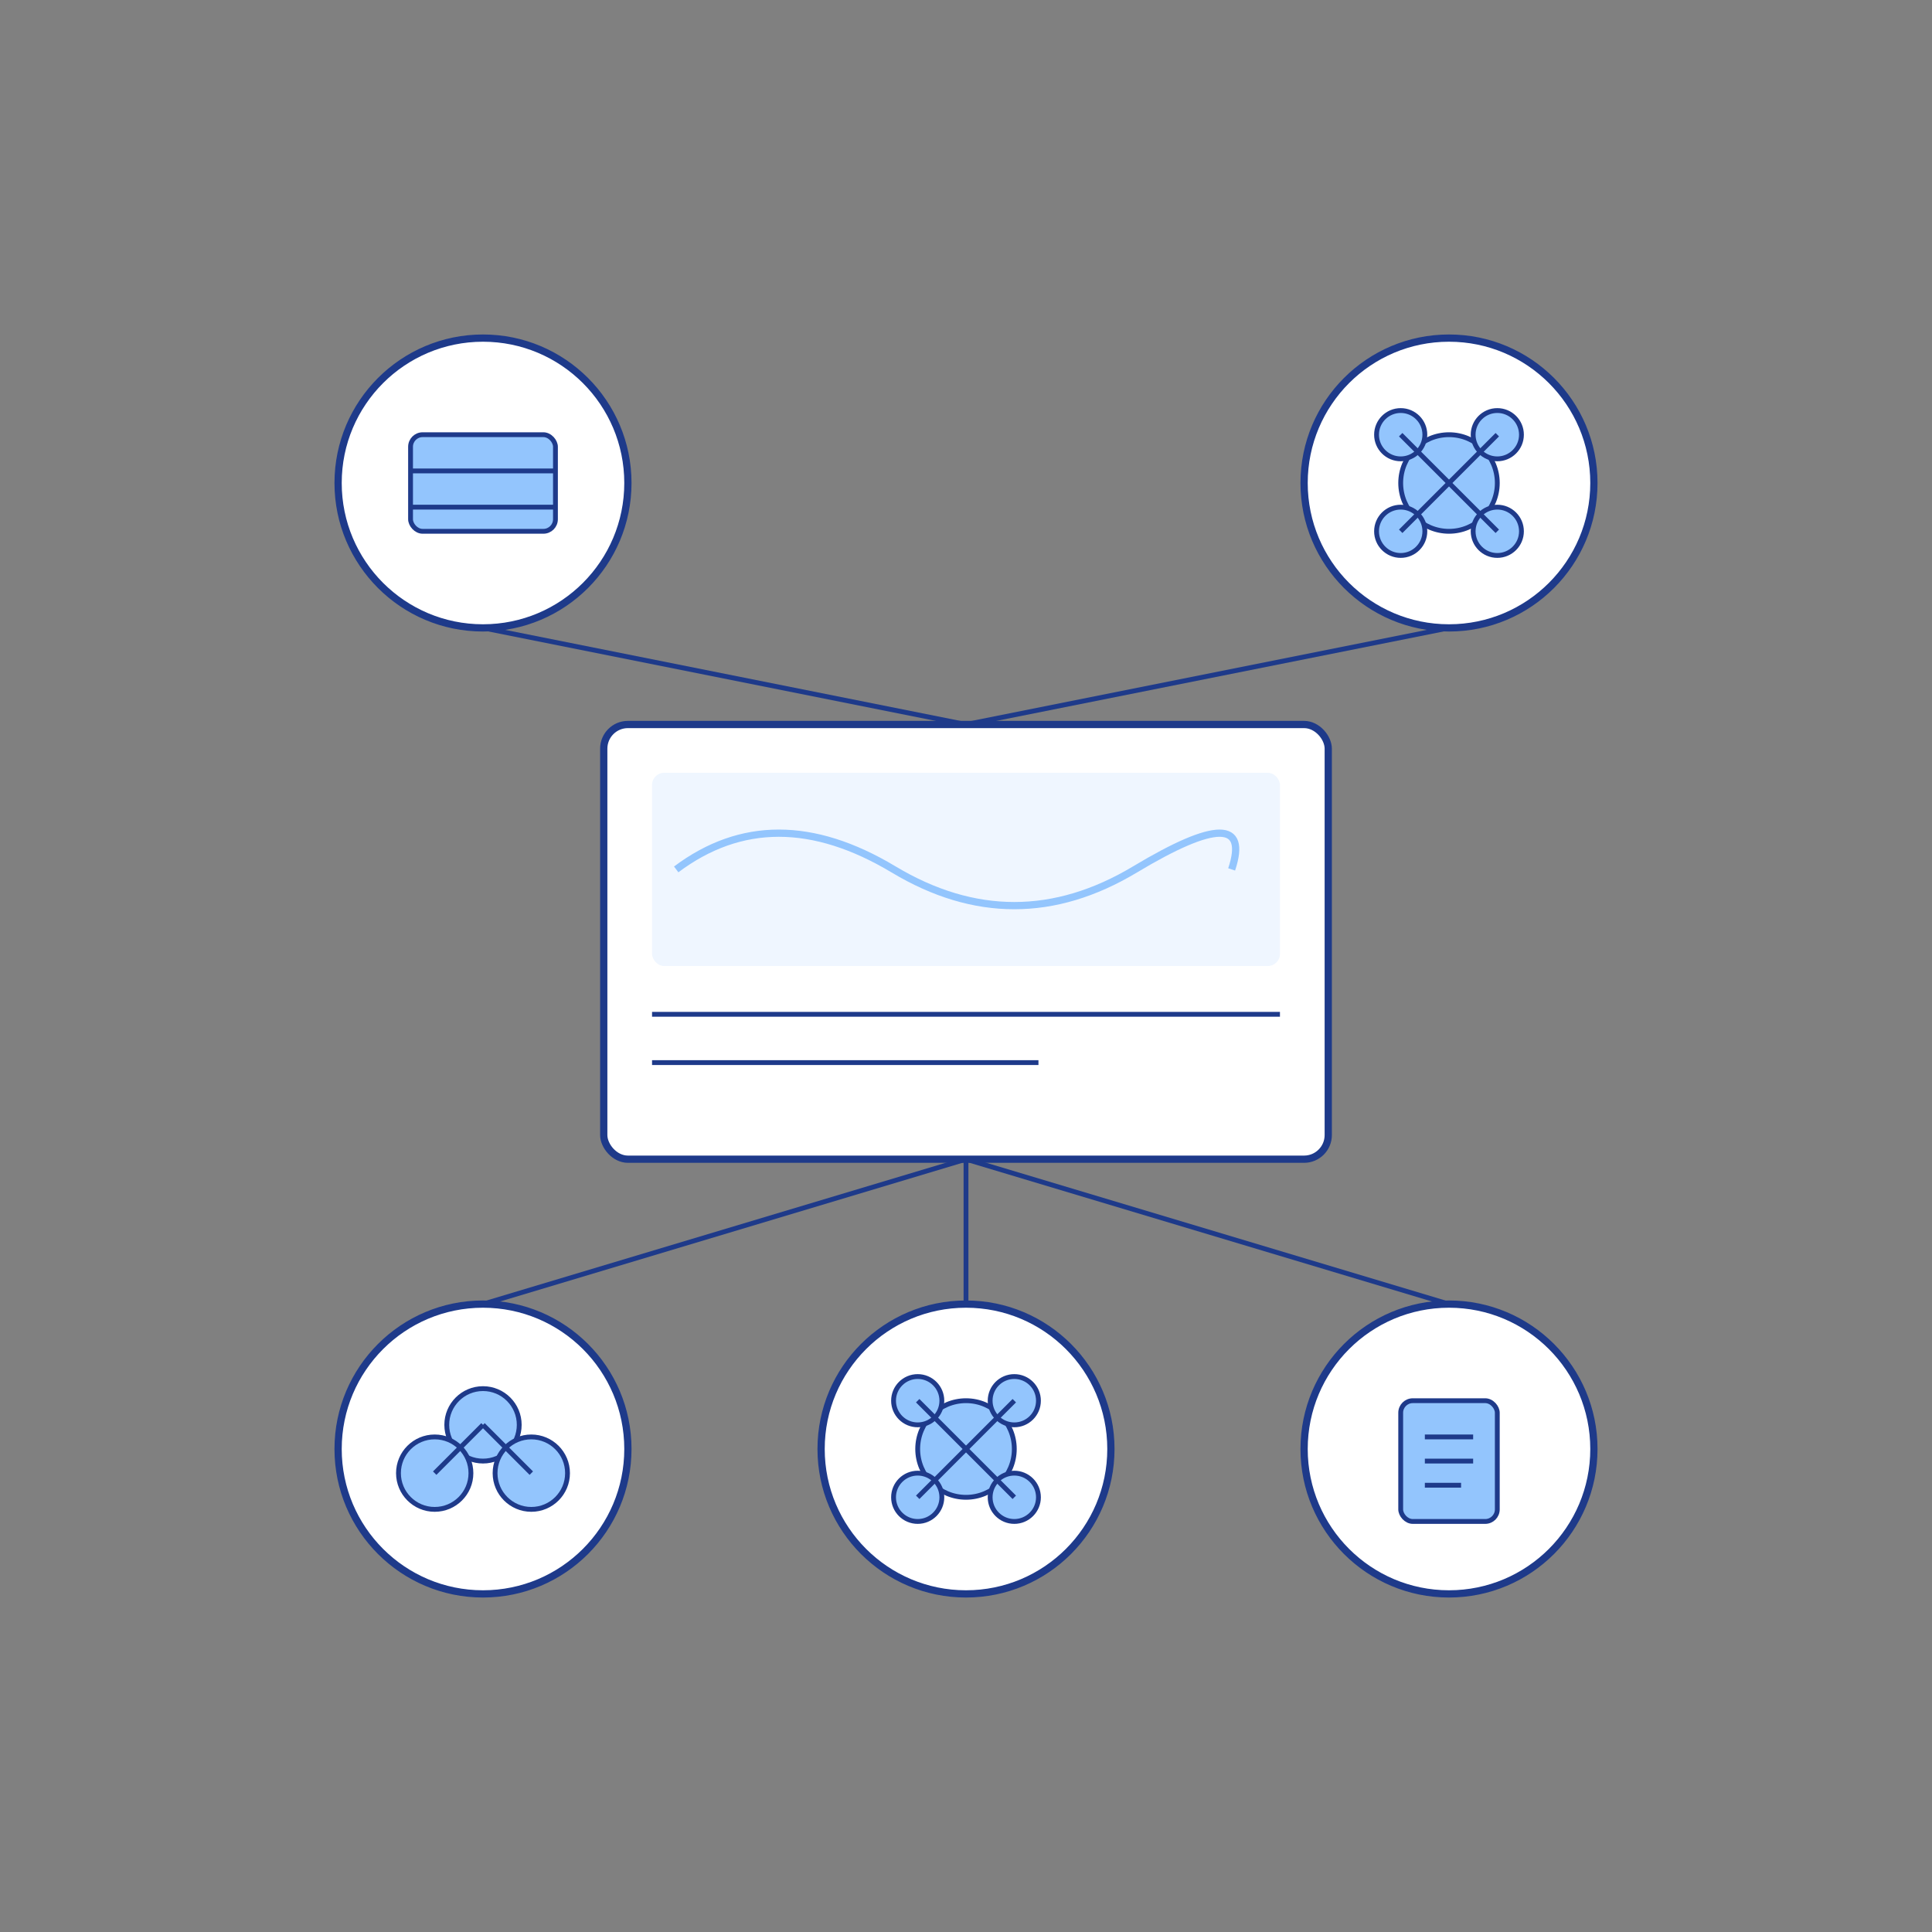 <?xml version="1.0" encoding="UTF-8"?>
<svg width="800" height="800" viewBox="0 0 800 800" xmlns="http://www.w3.org/2000/svg">
    <rect x="0" y="0" width="800" height="800" fill="#808080" stroke="none"/>
    <!-- Database Icon (Top Left) -->
    <circle cx="200" cy="200" r="60" fill="white" stroke="#1E3A8A" stroke-width="3"/>
    <g transform="translate(160,170)">
        <rect x="10" y="10" width="60" height="40" fill="#93C5FD" stroke="#1E3A8A" stroke-width="2" rx="5"/>
        <line x1="10" y1="25" x2="70" y2="25" stroke="#1E3A8A" stroke-width="2"/>
        <line x1="10" y1="40" x2="70" y2="40" stroke="#1E3A8A" stroke-width="2"/>
    </g>

    <!-- Network Icon (Top Right) -->
    <circle cx="600" cy="200" r="60" fill="white" stroke="#1E3A8A" stroke-width="3"/>
    <g transform="translate(560,160)">
        <circle cx="40" cy="40" r="20" fill="#93C5FD" stroke="#1E3A8A" stroke-width="2"/>
        <circle cx="20" cy="20" r="10" fill="#93C5FD" stroke="#1E3A8A" stroke-width="2"/>
        <circle cx="60" cy="20" r="10" fill="#93C5FD" stroke="#1E3A8A" stroke-width="2"/>
        <circle cx="20" cy="60" r="10" fill="#93C5FD" stroke="#1E3A8A" stroke-width="2"/>
        <circle cx="60" cy="60" r="10" fill="#93C5FD" stroke="#1E3A8A" stroke-width="2"/>
        <line x1="40" y1="40" x2="20" y2="20" stroke="#1E3A8A" stroke-width="2"/>
        <line x1="40" y1="40" x2="60" y2="20" stroke="#1E3A8A" stroke-width="2"/>
        <line x1="40" y1="40" x2="20" y2="60" stroke="#1E3A8A" stroke-width="2"/>
        <line x1="40" y1="40" x2="60" y2="60" stroke="#1E3A8A" stroke-width="2"/>
    </g>

    <!-- Central Dashboard -->
    <rect x="250" y="300" width="300" height="180" rx="10" fill="white" stroke="#1E3A8A" stroke-width="3"/>
    <rect x="270" y="320" width="260" height="80" rx="5" fill="#EFF6FF"/>
    <path d="M280 360 Q 320 330, 370 360 Q 420 390, 470 360 Q 520 330, 510 360" fill="none" stroke="#93C5FD" stroke-width="3"/>
    <line x1="270" y1="420" x2="530" y2="420" stroke="#1E3A8A" stroke-width="2"/>
    <line x1="270" y1="440" x2="430" y2="440" stroke="#1E3A8A" stroke-width="2"/>

    <!-- People Network (Bottom Left) -->
    <circle cx="200" cy="600" r="60" fill="white" stroke="#1E3A8A" stroke-width="3"/>
    <g transform="translate(160,560)">
        <circle cx="40" cy="30" r="15" fill="#93C5FD" stroke="#1E3A8A" stroke-width="2"/>
        <circle cx="20" cy="50" r="15" fill="#93C5FD" stroke="#1E3A8A" stroke-width="2"/>
        <circle cx="60" cy="50" r="15" fill="#93C5FD" stroke="#1E3A8A" stroke-width="2"/>
        <line x1="40" y1="30" x2="20" y2="50" stroke="#1E3A8A" stroke-width="2"/>
        <line x1="40" y1="30" x2="60" y2="50" stroke="#1E3A8A" stroke-width="2"/>
    </g>

    <!-- Network Node (Bottom Center) -->
    <circle cx="400" cy="600" r="60" fill="white" stroke="#1E3A8A" stroke-width="3"/>
    <g transform="translate(360,560)">
        <circle cx="40" cy="40" r="20" fill="#93C5FD" stroke="#1E3A8A" stroke-width="2"/>
        <circle cx="20" cy="20" r="10" fill="#93C5FD" stroke="#1E3A8A" stroke-width="2"/>
        <circle cx="60" cy="20" r="10" fill="#93C5FD" stroke="#1E3A8A" stroke-width="2"/>
        <circle cx="20" cy="60" r="10" fill="#93C5FD" stroke="#1E3A8A" stroke-width="2"/>
        <circle cx="60" cy="60" r="10" fill="#93C5FD" stroke="#1E3A8A" stroke-width="2"/>
        <line x1="40" y1="40" x2="20" y2="20" stroke="#1E3A8A" stroke-width="2"/>
        <line x1="40" y1="40" x2="60" y2="20" stroke="#1E3A8A" stroke-width="2"/>
        <line x1="40" y1="40" x2="20" y2="60" stroke="#1E3A8A" stroke-width="2"/>
        <line x1="40" y1="40" x2="60" y2="60" stroke="#1E3A8A" stroke-width="2"/>
    </g>

    <!-- Document Icon (Bottom Right) -->
    <circle cx="600" cy="600" r="60" fill="white" stroke="#1E3A8A" stroke-width="3"/>
    <g transform="translate(560,560)">
        <rect x="20" y="20" width="40" height="50" fill="#93C5FD" stroke="#1E3A8A" stroke-width="2" rx="5"/>
        <line x1="30" y1="35" x2="50" y2="35" stroke="#1E3A8A" stroke-width="2"/>
        <line x1="30" y1="45" x2="50" y2="45" stroke="#1E3A8A" stroke-width="2"/>
        <line x1="30" y1="55" x2="45" y2="55" stroke="#1E3A8A" stroke-width="2"/>
    </g>

    <!-- Connecting Lines -->
    <line x1="200" y1="260" x2="400" y2="300" stroke="#1E3A8A" stroke-width="2"/>
    <line x1="600" y1="260" x2="400" y2="300" stroke="#1E3A8A" stroke-width="2"/>
    <line x1="200" y1="540" x2="400" y2="480" stroke="#1E3A8A" stroke-width="2"/>
    <line x1="400" y1="540" x2="400" y2="480" stroke="#1E3A8A" stroke-width="2"/>
    <line x1="600" y1="540" x2="400" y2="480" stroke="#1E3A8A" stroke-width="2"/>
</svg> 